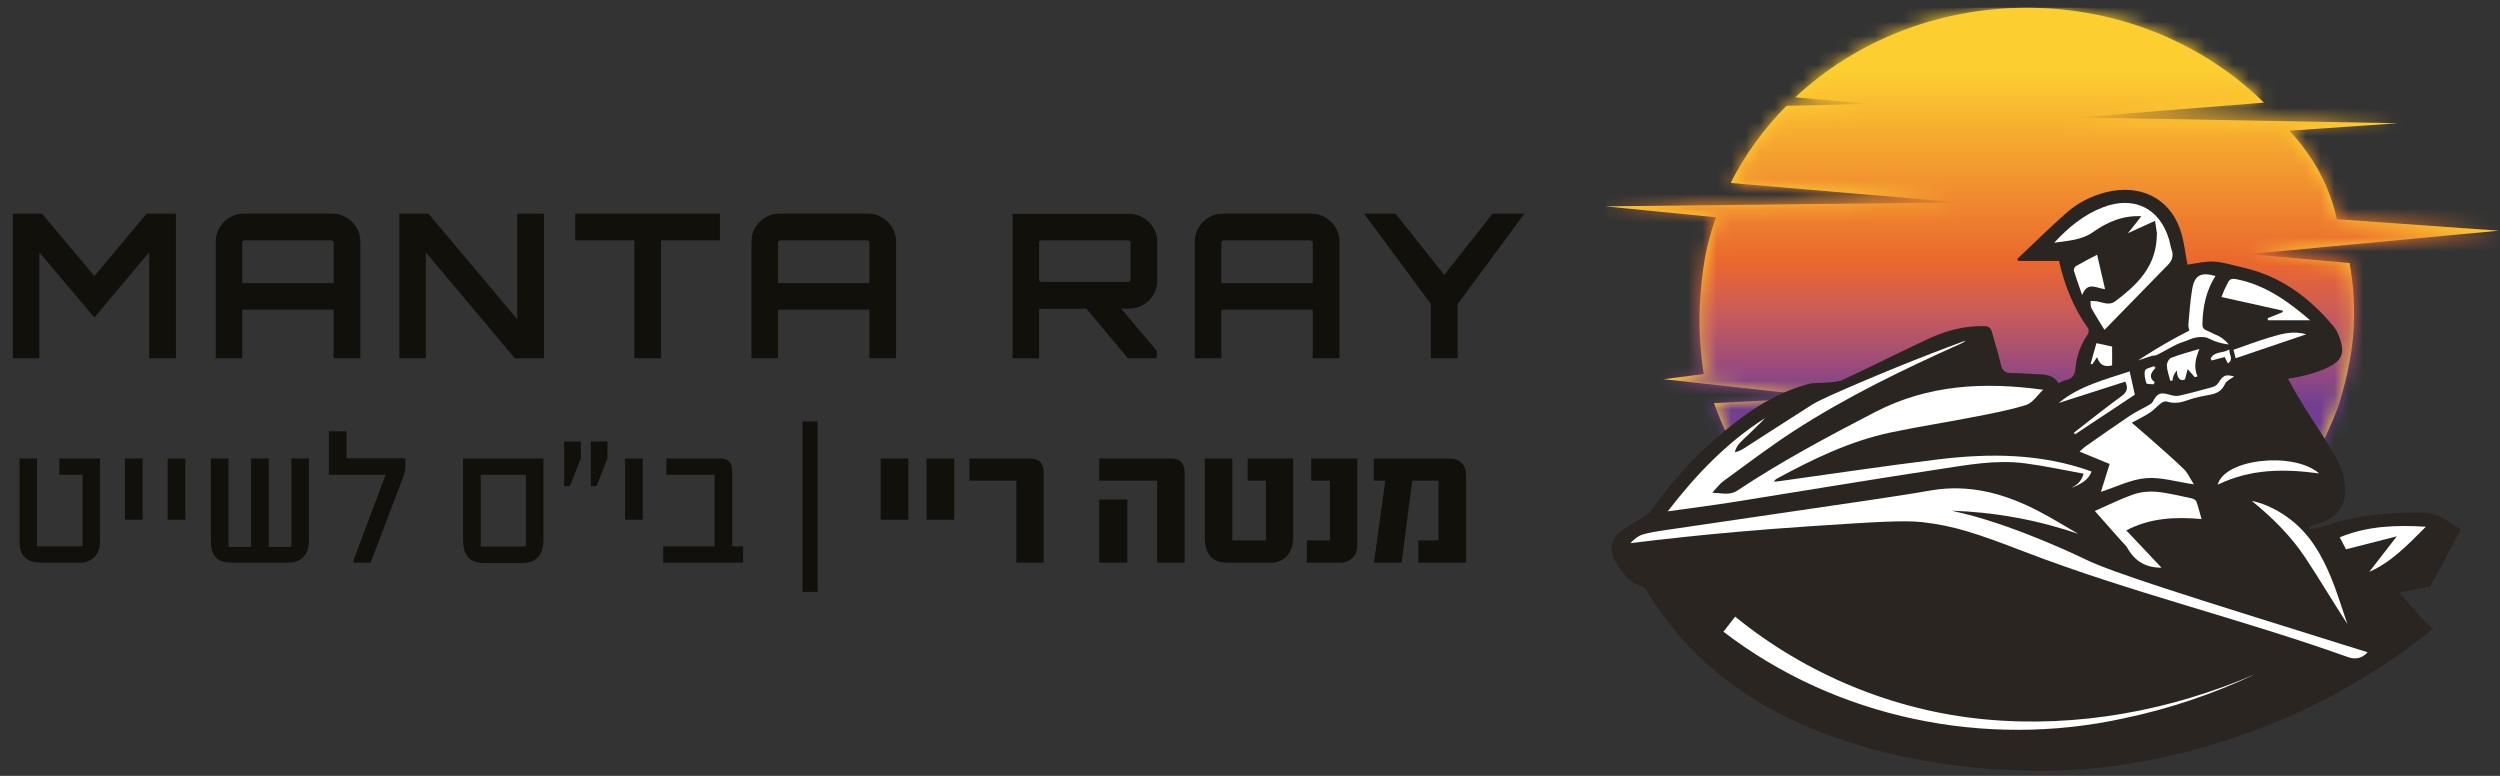 <?xml version="1.0" encoding="UTF-8"?>
<svg xmlns="http://www.w3.org/2000/svg" width="174" height="54" viewBox="0 0 174 54" fill="none">
  <rect x="0" y="0" width="174" height="54" fill="#333333" stroke="none"/>
  <g clip-path="url(#clip0_399_16768)">
    <mask id="mask0_399_16768" style="mask-type:luminance" maskUnits="userSpaceOnUse" x="-13" y="-15" width="202" height="84">
      <path d="M188.815 -14.185H-12.294V68.402H188.815V-14.185Z" fill="white"></path>
    </mask>
    <g mask="url(#mask0_399_16768)">
      <mask id="mask1_399_16768" style="mask-type:luminance" maskUnits="userSpaceOnUse" x="-13" y="-15" width="202" height="84">
        <path d="M188.815 -14.185H-12.294V68.402H188.815V-14.185Z" fill="white"></path>
      </mask>
      <g mask="url(#mask1_399_16768)">
        <path d="M118.575 26.028C118.32 24.36 118.269 22.913 118.29 21.776C118.29 21.776 118.337 19.253 118.82 17.202C119.019 16.358 119.243 15.653 119.431 15.125C116.865 14.871 114.299 14.617 111.734 14.363C119.925 14.271 128.116 14.179 136.307 14.087C131.022 13.637 125.738 13.187 120.453 12.736C121.451 10.761 122.767 8.952 124.338 7.367C126.263 7.317 128.187 7.266 130.112 7.216C128.39 7.07 126.667 6.923 124.945 6.776C129.068 2.924 134.77 0.54 141.069 0.54C147.565 0.54 153.425 3.076 157.575 7.143C153.257 7.485 148.938 7.829 144.62 8.171C152.042 8.307 159.465 8.443 166.888 8.578C164.372 8.751 161.855 8.923 159.339 9.095C160.388 10.217 161.586 11.839 162.302 13.996C162.446 14.43 162.559 14.851 162.647 15.256C166.405 15.523 170.163 15.79 173.921 16.057C168.128 16.599 162.335 17.141 156.542 17.683C158.873 17.892 161.204 18.1 163.535 18.309C163.791 19.784 163.846 20.965 163.846 21.776C163.846 21.817 163.846 22.365 163.813 22.931C163.69 25.028 163.135 27.06 162.725 28.341C162.718 28.36 162.71 28.38 162.703 28.4H162.702C161.96 30.338 160.628 33.224 158.256 36.217C156.085 38.954 152.318 43.707 145.907 45.037C141.198 46.014 137.201 44.7 135.544 44.155C134.958 43.962 132.223 43.036 129.149 40.847C126.287 38.81 124.386 36.573 123.229 34.981C123.112 34.841 123.006 34.712 122.911 34.594C122.152 33.65 121.56 32.749 121.103 31.966C121.018 31.821 120.807 31.455 120.552 30.962C120.116 30.117 119.681 29.148 119.293 28.057C121.928 27.921 124.563 27.786 127.197 27.651C123.393 27.232 119.589 26.812 115.785 26.393C116.715 26.272 117.645 26.15 118.575 26.028Z" fill="#FDCE30"></path>
      </g>
    </g>
    <mask id="mask2_399_16768" style="mask-type:luminance" maskUnits="userSpaceOnUse" x="-13" y="-15" width="202" height="84">
      <path d="M188.815 -14.185H-12.294V68.402H188.815V-14.185Z" fill="white"></path>
    </mask>
    <g mask="url(#mask2_399_16768)">
      <mask id="mask3_399_16768" style="mask-type:luminance" maskUnits="userSpaceOnUse" x="111" y="0" width="63" height="46">
        <path d="M124.944 6.777C126.667 6.923 128.389 7.07 130.112 7.216C128.187 7.267 126.262 7.317 124.338 7.367C122.766 8.952 121.45 10.761 120.452 12.736C125.737 13.187 131.022 13.637 136.307 14.087C128.116 14.179 119.924 14.271 111.733 14.363C114.299 14.617 116.864 14.871 119.43 15.125C119.243 15.654 119.018 16.359 118.82 17.203C118.336 19.253 118.29 21.776 118.29 21.776C118.269 22.913 118.32 24.36 118.574 26.028C117.644 26.15 116.714 26.271 115.784 26.393C119.588 26.812 123.392 27.232 127.197 27.65C124.562 27.786 121.927 27.921 119.292 28.057C119.68 29.148 120.115 30.117 120.552 30.962C120.806 31.455 121.017 31.821 121.102 31.966C121.559 32.749 122.151 33.65 122.91 34.594C123.005 34.712 123.111 34.842 123.228 34.981C124.385 36.573 126.286 38.81 129.149 40.847C132.222 43.036 134.958 43.962 135.543 44.155C137.201 44.7 141.197 46.014 145.907 45.037C152.317 43.707 156.085 38.954 158.255 36.217C160.627 33.225 161.959 30.338 162.701 28.4C162.702 28.4 162.702 28.4 162.703 28.4C162.709 28.38 162.717 28.361 162.724 28.341C163.134 27.06 163.689 25.029 163.812 22.931C163.845 22.365 163.846 21.817 163.846 21.776C163.845 20.965 163.79 19.784 163.534 18.309C161.203 18.101 158.872 17.892 156.541 17.683C162.334 17.141 168.127 16.599 173.92 16.058C170.162 15.79 166.404 15.523 162.646 15.256C162.558 14.851 162.445 14.43 162.301 13.995C161.585 11.838 160.387 10.217 159.338 9.095C161.855 8.923 164.371 8.751 166.887 8.578C159.464 8.443 152.042 8.307 144.619 8.171C148.938 7.829 153.256 7.485 157.574 7.143C153.424 3.075 147.564 0.54 141.068 0.54C134.769 0.54 129.068 2.924 124.944 6.777Z" fill="white"></path>
      </mask>
      <g mask="url(#mask3_399_16768)">
        <path d="M173.92 0.54H111.733V46.014H173.92V0.54Z" fill="url(#paint0_linear_399_16768)"></path>
      </g>
    </g>
    <mask id="mask4_399_16768" style="mask-type:luminance" maskUnits="userSpaceOnUse" x="-13" y="-15" width="202" height="84">
      <path d="M188.815 -14.185H-12.294V68.402H188.815V-14.185Z" fill="white"></path>
    </mask>
    <g mask="url(#mask4_399_16768)">
      <mask id="mask5_399_16768" style="mask-type:luminance" maskUnits="userSpaceOnUse" x="-13" y="-15" width="202" height="84">
        <path d="M188.815 -14.185H-12.294V68.402H188.815V-14.185Z" fill="white"></path>
      </mask>
      <g mask="url(#mask5_399_16768)">
        <path d="M166.986 41.248C167.781 41.089 168.479 40.95 169.169 40.812C169.187 40.771 169.204 40.73 169.225 40.69C169.908 39.41 170.59 38.131 171.273 36.851C170.415 36.306 169.712 35.685 168.595 35.676C166.236 35.656 163.934 35.842 161.7 36.64C161.395 36.749 161.058 36.77 160.736 36.831C160.722 36.776 160.709 36.721 160.696 36.666C160.804 36.623 160.908 36.565 161.02 36.54C163.018 36.105 163.591 34.782 163.009 32.814C162.812 32.146 162.407 31.529 162.038 30.925C161.137 29.45 160.724 28.939 159.946 27.608C159.638 27.082 159.4 26.642 159.25 26.356C159.762 26.282 161.152 26.052 162.18 25.493C162.534 25.301 162.816 25.083 162.948 24.74C163.028 24.53 163.043 24.286 162.978 23.998C162.877 23.544 162.697 23.055 162.404 22.705C160.744 20.715 158.742 19.219 156.158 18.634C155.471 18.478 154.786 18.249 154.092 18.208C153.463 18.171 152.822 18.345 152.246 18.418C152.086 17.62 152.014 16.734 151.724 15.927C150.943 13.754 148.923 12.797 146.576 13.38C145.525 13.642 144.585 14.137 143.786 14.845C142.626 15.875 141.521 16.966 140.392 18.032C140.419 18.074 140.445 18.116 140.472 18.159H143.308C143.692 19.873 144.324 21.444 145.332 22.854C145.397 22.944 145.375 23.169 145.306 23.271C144.826 23.971 144.537 24.745 144.461 25.58C144.418 26.052 144.287 26.361 143.786 26.45C143.629 26.478 143.485 26.578 143.275 26.673C142.914 26.064 142.294 26.057 141.673 26.038C141.127 26.021 140.58 25.957 140.035 25.967C139.582 25.975 139.359 25.825 139.257 25.36C139.091 24.601 138.837 23.862 138.638 23.109C138.557 22.806 138.409 22.706 138.083 22.698C136.689 22.666 135.389 23.029 134.149 23.612C132.172 24.541 130.216 25.517 128.238 26.445C127.946 26.582 127.584 26.584 127.252 26.619C126.766 26.67 126.257 26.616 125.795 26.744C123.288 27.433 121.242 28.921 119.326 30.607C117.652 32.078 116.169 33.724 114.903 35.564C114.767 35.763 114.516 35.889 114.306 36.028C113.759 36.39 113.145 36.675 112.667 37.11C112.089 37.636 112.028 38.394 112.424 39.07C112.878 39.844 113.386 40.584 114.332 40.85C114.44 40.88 114.54 41.008 114.604 41.114C117.799 46.389 122.535 49.614 128.299 51.527C133.139 53.133 138.101 53.724 143.179 53.629C145.584 53.584 151.494 53.12 158.412 50.25C163.263 48.238 166.902 45.729 169.329 43.783C169.029 43.488 168.728 43.193 168.428 42.898C167.961 42.364 167.504 41.84 166.986 41.248Z" fill="#2B2522"></path>
      </g>
      <mask id="mask6_399_16768" style="mask-type:luminance" maskUnits="userSpaceOnUse" x="-13" y="-15" width="202" height="84">
        <path d="M188.815 -14.185H-12.294V68.402H188.815V-14.185Z" fill="white"></path>
      </mask>
      <g mask="url(#mask6_399_16768)">
        <path d="M134.896 32.668C136.889 32.366 138.896 31.983 140.924 32.245C142.296 32.422 143.653 32.722 145.016 32.967C144.993 33.067 144.955 33.184 144.889 33.305C144.675 33.703 144.314 33.881 144.16 33.946C144.337 33.905 144.65 33.775 145.002 33.536C145.253 33.365 145.457 33.143 145.567 32.814C142.044 31.543 138.446 31.538 134.836 31.98C131.122 32.435 127.42 32.994 123.713 33.507C123.648 33.516 123.583 33.514 123.453 33.52C123.539 33.43 123.578 33.363 123.637 33.331C126.161 31.961 128.738 30.707 131.568 30.105C133.446 29.706 135.347 29.416 137.231 29.048C138.498 28.8 139.777 28.572 141.006 28.19C141.472 28.045 141.81 27.493 142.206 27.127C138.087 26.563 134.19 26.768 130.495 28.685C127.229 30.38 123.986 32.104 120.92 34.144C120.412 34.482 119.879 34.332 119.173 34.285C119.498 33.947 119.697 33.668 119.961 33.477C121.582 32.301 123.176 31.08 124.856 29.993C128.549 27.605 132.5 25.694 136.508 23.902C136.612 23.855 136.714 23.802 136.795 23.708C135.206 24.292 133.577 24.922 131.913 25.6C130.327 26.246 128.795 26.901 127.318 27.561C126.871 27.783 126.483 27.936 126.136 28.155C124.555 29.156 122.987 30.177 121.412 31.187C121.213 31.314 121.003 31.422 120.745 31.48C120.867 30.904 121.336 30.608 121.699 30.24C122.08 29.853 122.485 29.491 122.855 29.092C120.204 30.788 118.059 33.009 116.075 35.589C117.635 35.37 119.06 35.192 120.478 34.968C125.285 34.206 130.085 33.397 134.896 32.668Z" fill="white"></path>
      </g>
      <mask id="mask7_399_16768" style="mask-type:luminance" maskUnits="userSpaceOnUse" x="-13" y="-15" width="202" height="84">
        <path d="M188.815 -14.185H-12.294V68.402H188.815V-14.185Z" fill="white"></path>
      </mask>
      <g mask="url(#mask7_399_16768)">
        <path d="M153.226 36.126C153.096 35.669 153.004 35.275 152.862 34.899C152.824 34.795 152.646 34.705 152.518 34.679C151.708 34.511 150.9 34.305 150.08 34.228C149.557 34.179 148.983 34.24 148.488 34.412C147.587 34.725 146.729 35.157 145.798 35.564C146.438 36.286 147.037 36.962 147.635 37.639C147.789 37.812 147.973 37.97 148.084 38.168C148.601 39.082 149.387 39.521 150.44 39.51C149.632 38.655 148.813 37.789 147.988 36.915C149.629 36.051 151.366 35.959 153.226 36.126Z" fill="white"></path>
      </g>
      <mask id="mask8_399_16768" style="mask-type:luminance" maskUnits="userSpaceOnUse" x="-13" y="-15" width="202" height="84">
        <path d="M188.815 -14.185H-12.294V68.402H188.815V-14.185Z" fill="white"></path>
      </mask>
      <g mask="url(#mask8_399_16768)">
        <path d="M155.062 25.297C155.487 25.009 155.147 24.71 155.16 24.325C154.7 24.608 154.114 24.433 153.859 24.958C153.883 25.002 153.907 25.045 153.931 25.089C154.225 25.012 154.519 24.934 154.837 24.85C154.909 24.992 154.977 25.128 155.062 25.297Z" fill="white"></path>
      </g>
      <mask id="mask9_399_16768" style="mask-type:luminance" maskUnits="userSpaceOnUse" x="-13" y="-15" width="202" height="84">
        <path d="M188.815 -14.185H-12.294V68.402H188.815V-14.185Z" fill="white"></path>
      </mask>
      <g mask="url(#mask9_399_16768)">
        <path d="M151.113 24.903C150.959 24.962 150.8 25.262 150.81 25.442C150.83 25.8 150.966 26.151 151.054 26.506C151.105 26.5 151.156 26.493 151.207 26.487C151.209 26.432 151.215 26.372 151.229 26.308C151.285 26.054 151.431 25.88 151.524 25.787C151.49 26.136 151.639 26.404 151.829 26.449C151.863 26.458 151.951 26.471 152.075 26.402C152.161 26.075 152.211 25.889 152.263 25.692C152.442 25.895 152.599 26.073 152.756 26.251C152.82 26.234 152.883 26.217 152.946 26.199C152.655 25.526 152.818 24.925 153.081 24.282C152.422 24.483 151.754 24.657 151.113 24.903Z" fill="white"></path>
      </g>
      <mask id="mask10_399_16768" style="mask-type:luminance" maskUnits="userSpaceOnUse" x="-13" y="-15" width="202" height="84">
        <path d="M188.815 -14.185H-12.294V68.402H188.815V-14.185Z" fill="white"></path>
      </mask>
      <g mask="url(#mask10_399_16768)">
        <path d="M154.863 26.717C154.966 26.487 155.294 26.357 155.495 26.202C154.887 26.041 154.744 26.109 154.376 26.678C154.297 26.8 154.133 26.901 153.989 26.941C153.211 27.158 152.431 27.369 151.642 27.544C151.435 27.59 151.189 27.526 150.974 27.464C150.349 27.286 150.137 27.377 149.836 27.96C149.783 28.063 149.653 28.137 149.545 28.2C149.102 28.455 148.633 28.672 148.21 28.955C147.179 29.644 146.167 30.362 145.149 31.072C145.03 31.155 144.927 31.264 144.737 31.431C145.46 31.729 146.12 32.001 146.831 32.294C146.625 32.953 146.421 33.603 146.224 34.232C147.289 33.889 148.302 33.371 149.353 33.28C150.392 33.191 151.469 33.534 152.693 33.711C152.432 33.303 152.274 32.92 152.002 32.656C151.229 31.908 150.412 31.206 149.608 30.492C149.226 30.152 148.833 29.822 148.37 29.423C148.839 29.166 149.258 28.968 149.64 28.716C149.918 28.534 150.137 28.265 150.404 28.064C150.511 27.982 150.696 27.908 150.808 27.945C151.347 28.12 151.832 28.016 152.349 27.823C152.856 27.634 153.407 27.563 153.939 27.447C154.368 27.354 154.668 27.15 154.863 26.717Z" fill="white"></path>
      </g>
      <mask id="mask11_399_16768" style="mask-type:luminance" maskUnits="userSpaceOnUse" x="-13" y="-15" width="202" height="84">
        <path d="M188.815 -14.185H-12.294V68.402H188.815V-14.185Z" fill="white"></path>
      </mask>
      <g mask="url(#mask11_399_16768)">
        <path d="M149.916 25.485C149.698 25.583 149.335 25.64 149.294 25.787C149.218 26.057 149.302 26.39 149.39 26.676C149.41 26.744 149.71 26.726 149.88 26.748C149.911 26.701 149.942 26.653 149.972 26.605C149.499 26.243 149.727 25.92 150.027 25.602C149.99 25.563 149.953 25.524 149.916 25.485Z" fill="white"></path>
      </g>
      <mask id="mask12_399_16768" style="mask-type:luminance" maskUnits="userSpaceOnUse" x="-13" y="-15" width="202" height="84">
        <path d="M188.815 -14.185H-12.294V68.402H188.815V-14.185Z" fill="white"></path>
      </mask>
      <g mask="url(#mask12_399_16768)">
        <path d="M147.649 27.578C146.525 28.392 145.443 29.265 144.345 30.114C144.37 30.152 144.396 30.19 144.421 30.229C145.805 29.312 147.188 28.396 148.584 27.471C148.468 26.947 148.348 26.406 148.225 25.847C146.486 26.428 144.728 26.855 143.28 28.049C144.819 27.555 146.357 27.061 147.92 26.56C148.122 26.982 148.073 27.272 147.649 27.578Z" fill="white"></path>
      </g>
      <mask id="mask13_399_16768" style="mask-type:luminance" maskUnits="userSpaceOnUse" x="-13" y="-15" width="202" height="84">
        <path d="M188.815 -14.185H-12.294V68.402H188.815V-14.185Z" fill="white"></path>
      </mask>
      <g mask="url(#mask13_399_16768)">
        <path d="M147.003 25.427V24.119C146.633 24.039 146.303 23.969 145.912 23.885C145.779 24.358 145.643 24.843 145.507 25.327C145.546 25.335 145.584 25.343 145.623 25.351C145.723 25.206 145.823 25.061 145.963 24.857C146.137 25.427 146.498 25.565 147.003 25.427Z" fill="white"></path>
      </g>
      <mask id="mask14_399_16768" style="mask-type:luminance" maskUnits="userSpaceOnUse" x="-13" y="-15" width="202" height="84">
        <path d="M188.815 -14.185H-12.294V68.402H188.815V-14.185Z" fill="white"></path>
      </mask>
      <g mask="url(#mask14_399_16768)">
        <path d="M146.512 20.126C146.327 19.323 146.158 18.593 145.958 17.728C145.398 18.026 144.932 18.261 144.482 18.523C144.398 18.573 144.316 18.752 144.342 18.839C144.496 19.352 144.683 19.856 144.918 20.535C145.302 19.548 145.914 20.073 146.512 20.126Z" fill="white"></path>
      </g>
      <mask id="mask15_399_16768" style="mask-type:luminance" maskUnits="userSpaceOnUse" x="-13" y="-15" width="202" height="84">
        <path d="M188.815 -14.185H-12.294V68.402H188.815V-14.185Z" fill="white"></path>
      </mask>
      <g mask="url(#mask15_399_16768)">
        <path d="M149.04 15.05C148.736 15.434 148.463 15.778 148.106 16.229C148.777 15.923 149.334 15.669 149.993 15.369C150.037 15.659 150.08 15.948 150.124 16.238C150.113 16.44 150.109 16.574 150.098 16.708C149.944 18.678 148.663 19.889 147.211 20.978C146.812 21.276 146.384 21.054 145.968 20.977C145.814 20.948 145.654 20.959 145.497 20.951C145.518 21.121 145.492 21.316 145.568 21.456C145.829 21.933 146.125 22.39 146.472 22.959C147.987 21.407 149.451 19.912 150.91 18.412C151.196 18.117 151.293 17.773 151.141 17.366C151.061 17.15 151.038 16.914 150.973 16.692C150.327 14.487 148.523 13.599 146.366 14.428C145.026 14.943 143.949 15.832 142.973 16.895C143.91 16.752 144.865 16.726 145.697 16.14C146.667 15.457 147.735 14.983 149.04 15.05Z" fill="white"></path>
      </g>
      <mask id="mask16_399_16768" style="mask-type:luminance" maskUnits="userSpaceOnUse" x="-13" y="-15" width="202" height="84">
        <path d="M188.815 -14.185H-12.294V68.402H188.815V-14.185Z" fill="white"></path>
      </mask>
      <g mask="url(#mask16_399_16768)">
        <path d="M150.094 24.272C149.645 24.542 149.216 24.814 148.807 25.085C149.125 24.979 149.444 24.872 149.763 24.766C149.885 24.746 150.021 24.754 150.126 24.701C150.588 24.466 151.034 24.2 151.499 23.971C151.765 23.84 152.061 23.773 152.333 23.654C152.687 23.498 153.029 23.433 153.366 23.46C153.734 23.489 153.801 23.645 154.361 23.816C154.681 23.914 154.951 23.956 155.125 23.976C154.786 23.576 154.481 23.402 154.26 23.317C154.039 23.234 153.839 23.103 153.619 23.018C153.345 22.913 153.279 22.78 153.287 22.511C153.322 21.336 153.547 20.217 154.197 19.209C153.175 18.916 152.735 19.153 152.571 20.149C152.44 20.945 152.386 21.755 152.313 22.56C152.299 22.711 152.351 22.868 152.372 23.014C151.64 23.383 150.878 23.8 150.094 24.272Z" fill="white"></path>
      </g>
      <mask id="mask17_399_16768" style="mask-type:luminance" maskUnits="userSpaceOnUse" x="-13" y="-15" width="202" height="84">
        <path d="M188.815 -14.185H-12.294V68.402H188.815V-14.185Z" fill="white"></path>
      </mask>
      <g mask="url(#mask17_399_16768)">
        <path d="M158.863 21.731C158.519 21.868 158.175 22.006 157.831 22.144C157.838 22.192 157.845 22.241 157.852 22.29H160.788C159.263 20.986 157.676 19.831 155.655 19.432C155.366 19.375 155.175 19.408 155.054 19.689C154.989 19.841 154.9 19.983 154.832 20.133C154.764 20.281 154.709 20.436 154.614 20.672C156.063 20.995 157.48 21.31 158.897 21.626L158.863 21.731Z" fill="white"></path>
      </g>
      <mask id="mask18_399_16768" style="mask-type:luminance" maskUnits="userSpaceOnUse" x="-13" y="-15" width="202" height="84">
        <path d="M188.815 -14.185H-12.294V68.402H188.815V-14.185Z" fill="white"></path>
      </mask>
      <g mask="url(#mask18_399_16768)">
        <path d="M160.512 23.268C159.614 22.998 158.775 23.24 157.949 23.489C157.128 23.735 156.325 24.042 155.454 24.343C155.498 24.526 155.545 24.719 155.597 24.934C157.268 24.367 158.891 23.818 160.512 23.268Z" fill="white"></path>
      </g>
      <mask id="mask19_399_16768" style="mask-type:luminance" maskUnits="userSpaceOnUse" x="-13" y="-15" width="202" height="84">
        <path d="M188.815 -14.185H-12.294V68.402H188.815V-14.185Z" fill="white"></path>
      </mask>
      <g mask="url(#mask19_399_16768)">
        <path d="M154.353 33.734C156.647 32.619 158.98 32.623 161.413 32.95C159.657 31.418 154.835 31.915 154.353 33.734Z" fill="white"></path>
      </g>
      <mask id="mask20_399_16768" style="mask-type:luminance" maskUnits="userSpaceOnUse" x="-13" y="-15" width="202" height="84">
        <path d="M188.815 -14.185H-12.294V68.402H188.815V-14.185Z" fill="white"></path>
      </mask>
      <g mask="url(#mask20_399_16768)">
        <path d="M159.5 36.223C158.674 35.571 157.764 35.09 156.722 34.858C158.141 36.016 159.439 37.289 160.448 38.812C161.45 40.325 162.371 41.889 163.377 43.431C162.995 42.332 162.665 41.211 162.218 40.139C161.596 38.648 160.804 37.252 159.5 36.223Z" fill="white"></path>
      </g>
      <mask id="mask21_399_16768" style="mask-type:luminance" maskUnits="userSpaceOnUse" x="-13" y="-15" width="202" height="84">
        <path d="M188.815 -14.185H-12.294V68.402H188.815V-14.185Z" fill="white"></path>
      </mask>
      <g mask="url(#mask21_399_16768)">
        <path d="M162.848 37.396C163.007 37.703 163.154 37.986 163.282 38.231C164.504 37.919 165.66 37.624 166.817 37.329C166.179 38.153 165.541 38.977 164.903 39.801C166.46 39.112 167.591 37.906 168.841 36.661C166.739 36.531 164.777 36.605 162.848 37.396Z" fill="white"></path>
      </g>
      <mask id="mask22_399_16768" style="mask-type:luminance" maskUnits="userSpaceOnUse" x="-13" y="-15" width="202" height="84">
        <path d="M188.815 -14.185H-12.294V68.402H188.815V-14.185Z" fill="white"></path>
      </mask>
      <g mask="url(#mask22_399_16768)">
        <path d="M145.142 38.93C145.142 38.93 140.668 36.739 136.792 35.772C136.522 35.705 136.252 35.643 135.844 35.545C137.153 35.589 138.672 35.723 140.341 36.031C141.978 36.332 143.42 36.737 144.642 37.154C143.738 36.633 142.85 36.079 141.926 35.597C139.554 34.359 137.075 33.662 134.361 34.138C132.649 34.437 130.928 34.688 129.207 34.943C124.768 35.599 120.327 36.243 115.887 36.898C115.365 36.975 114.835 37.049 114.331 37.201C114.006 37.3 113.722 37.539 113.476 37.804C114.477 37.68 115.829 37.521 117.433 37.352C119.06 37.181 122.081 36.882 126.146 36.615C130.381 36.336 132.498 36.197 133.776 36.34C136.004 36.592 137.594 37.128 140.879 38.392C148.245 41.228 155.962 43.069 163.395 45.726C163.5 45.764 163.833 45.883 164.204 45.781C164.404 45.725 164.596 45.605 164.79 45.398C164.434 45.288 163.857 45.109 163.149 44.888C152.377 41.526 146.99 39.844 145.142 38.93Z" fill="white"></path>
      </g>
      <mask id="mask23_399_16768" style="mask-type:luminance" maskUnits="userSpaceOnUse" x="-13" y="-15" width="202" height="84">
        <path d="M188.815 -14.185H-12.294V68.402H188.815V-14.185Z" fill="white"></path>
      </mask>
      <g mask="url(#mask23_399_16768)">
        <path d="M138.16 50.068C131.82 49.473 125.696 46.934 120.767 42.92L119.952 43.966C127.798 49.999 138.18 52.109 147.802 50C150.975 49.338 154.061 48.299 156.977 46.915C151.081 49.46 144.557 50.673 138.16 50.068Z" fill="white"></path>
      </g>
      <mask id="mask24_399_16768" style="mask-type:luminance" maskUnits="userSpaceOnUse" x="-13" y="-15" width="202" height="84">
        <path d="M188.815 -14.185H-12.294V68.402H188.815V-14.185Z" fill="white"></path>
      </mask>
      <g mask="url(#mask24_399_16768)">
        <path d="M0.893 24.935V14.869H2.92L6.569 19.217L10.204 14.869H12.246V24.935H10.386V17.553L6.569 22.098L2.738 17.567V24.935H0.893Z" fill="#12100B"></path>
      </g>
      <mask id="mask25_399_16768" style="mask-type:luminance" maskUnits="userSpaceOnUse" x="-13" y="-15" width="202" height="84">
        <path d="M188.815 -14.185H-12.294V68.402H188.815V-14.185Z" fill="white"></path>
      </mask>
      <g mask="url(#mask25_399_16768)">
        <path d="M15.014 16.812C15.014 16.458 15.102 16.134 15.279 15.84C15.456 15.546 15.692 15.312 15.985 15.134C16.279 14.957 16.602 14.868 16.957 14.868H23.123C23.477 14.868 23.802 14.957 24.101 15.134C24.399 15.312 24.637 15.546 24.814 15.84C24.991 16.134 25.08 16.458 25.08 16.812V24.935H23.221V21.551H16.859V24.935H15.014V16.812ZM23.221 19.706V16.896C23.221 16.849 23.202 16.81 23.165 16.777C23.127 16.744 23.085 16.728 23.038 16.728H17.026C16.98 16.728 16.94 16.744 16.908 16.777C16.875 16.81 16.859 16.849 16.859 16.896V19.706H23.221Z" fill="#12100B"></path>
      </g>
      <mask id="mask26_399_16768" style="mask-type:luminance" maskUnits="userSpaceOnUse" x="-13" y="-15" width="202" height="84">
        <path d="M188.815 -14.185H-12.294V68.402H188.815V-14.185Z" fill="white"></path>
      </mask>
      <g mask="url(#mask26_399_16768)">
        <path d="M27.793 24.935V14.869H29.82L36 22.223V14.869H37.86V24.935H35.832L29.638 17.567V24.935H27.793Z" fill="#12100B"></path>
      </g>
      <mask id="mask27_399_16768" style="mask-type:luminance" maskUnits="userSpaceOnUse" x="-13" y="-15" width="202" height="84">
        <path d="M188.815 -14.185H-12.294V68.402H188.815V-14.185Z" fill="white"></path>
      </mask>
      <g mask="url(#mask27_399_16768)">
        <path d="M44.151 24.935V16.729H40.041V14.869H50.107V16.729H46.011V24.935H44.151Z" fill="#12100B"></path>
      </g>
      <mask id="mask28_399_16768" style="mask-type:luminance" maskUnits="userSpaceOnUse" x="-13" y="-15" width="202" height="84">
        <path d="M188.815 -14.185H-12.294V68.402H188.815V-14.185Z" fill="white"></path>
      </mask>
      <g mask="url(#mask28_399_16768)">
        <path d="M52.302 16.812C52.302 16.458 52.39 16.134 52.568 15.84C52.744 15.546 52.98 15.312 53.273 15.134C53.567 14.957 53.891 14.868 54.245 14.868H60.411C60.765 14.868 61.091 14.957 61.389 15.134C61.688 15.312 61.925 15.546 62.102 15.84C62.279 16.134 62.368 16.458 62.368 16.812V24.935H60.509V21.551H54.147V24.935H52.302V16.812ZM60.509 19.706V16.896C60.509 16.849 60.49 16.81 60.453 16.777C60.416 16.744 60.373 16.728 60.327 16.728H54.315C54.268 16.728 54.229 16.744 54.196 16.777C54.163 16.81 54.147 16.849 54.147 16.896V19.706H60.509Z" fill="#12100B"></path>
      </g>
      <mask id="mask29_399_16768" style="mask-type:luminance" maskUnits="userSpaceOnUse" x="-13" y="-15" width="202" height="84">
        <path d="M188.815 -14.185H-12.294V68.402H188.815V-14.185Z" fill="white"></path>
      </mask>
      <g mask="url(#mask29_399_16768)">
        <path d="M70.478 24.935V14.883H78.587C78.941 14.883 79.267 14.972 79.565 15.148C79.864 15.326 80.101 15.561 80.279 15.854C80.456 16.148 80.544 16.472 80.544 16.826V19.539C80.544 19.893 80.456 20.219 80.279 20.517C80.101 20.816 79.864 21.051 79.565 21.223C79.267 21.396 78.941 21.482 78.587 21.482L72.323 21.496V24.935H70.478ZM72.491 19.622H78.503C78.55 19.622 78.591 19.608 78.629 19.58C78.666 19.552 78.685 19.515 78.685 19.468V16.896C78.685 16.849 78.666 16.809 78.629 16.777C78.591 16.744 78.55 16.728 78.503 16.728H72.491C72.445 16.728 72.405 16.744 72.372 16.777C72.34 16.809 72.323 16.849 72.323 16.896V19.468C72.323 19.515 72.34 19.552 72.372 19.58C72.405 19.608 72.445 19.622 72.491 19.622ZM78.503 24.935L75.469 21.314H77.888L80.516 24.418V24.935H78.503Z" fill="#12100B"></path>
      </g>
      <mask id="mask30_399_16768" style="mask-type:luminance" maskUnits="userSpaceOnUse" x="-13" y="-15" width="202" height="84">
        <path d="M188.815 -14.185H-12.294V68.402H188.815V-14.185Z" fill="white"></path>
      </mask>
      <g mask="url(#mask30_399_16768)">
        <path d="M83.159 16.812C83.159 16.458 83.248 16.134 83.425 15.84C83.602 15.546 83.837 15.312 84.131 15.134C84.424 14.957 84.748 14.868 85.103 14.868H91.268C91.622 14.868 91.948 14.957 92.247 15.134C92.545 15.312 92.783 15.546 92.96 15.84C93.137 16.134 93.226 16.458 93.226 16.812V24.935H91.366V21.551H85.005V24.935H83.159V16.812ZM91.366 19.706V16.896C91.366 16.849 91.347 16.81 91.31 16.777C91.273 16.744 91.231 16.728 91.184 16.728H85.172C85.126 16.728 85.086 16.744 85.053 16.777C85.021 16.81 85.005 16.849 85.005 16.896V19.706H91.366Z" fill="#12100B"></path>
      </g>
      <mask id="mask31_399_16768" style="mask-type:luminance" maskUnits="userSpaceOnUse" x="-13" y="-15" width="202" height="84">
        <path d="M188.815 -14.185H-12.294V68.402H188.815V-14.185Z" fill="white"></path>
      </mask>
      <g mask="url(#mask31_399_16768)">
        <path d="M99.587 24.935V21.16L94.945 14.869H97.126L100.524 19.133L103.879 14.869H106.102L101.447 21.175V24.935H99.587Z" fill="#12100B"></path>
      </g>
      <mask id="mask32_399_16768" style="mask-type:luminance" maskUnits="userSpaceOnUse" x="-13" y="-15" width="202" height="84">
        <path d="M188.815 -14.185H-12.294V68.402H188.815V-14.185Z" fill="white"></path>
      </mask>
      <g mask="url(#mask32_399_16768)">
        <path d="M6.959 37.722C6.959 38.191 6.814 38.556 6.526 38.817C6.274 39.047 5.961 39.162 5.587 39.162H2.882C1.868 39.162 1.361 38.691 1.361 37.749V31.908H2.578V38.027H5.749V33.044H4.133V31.908H6.959V37.722Z" fill="#12100B"></path>
      </g>
      <mask id="mask33_399_16768" style="mask-type:luminance" maskUnits="userSpaceOnUse" x="-13" y="-15" width="202" height="84">
        <path d="M188.815 -14.185H-12.294V68.402H188.815V-14.185Z" fill="white"></path>
      </mask>
      <g mask="url(#mask33_399_16768)">
        <path d="M9.927 31.908H8.696V36.174H9.927V31.908Z" fill="#12100B"></path>
      </g>
      <mask id="mask34_399_16768" style="mask-type:luminance" maskUnits="userSpaceOnUse" x="-13" y="-15" width="202" height="84">
        <path d="M188.815 -14.185H-12.294V68.402H188.815V-14.185Z" fill="white"></path>
      </mask>
      <g mask="url(#mask34_399_16768)">
        <path d="M12.901 31.908H11.671V36.174H12.901V31.908Z" fill="#12100B"></path>
      </g>
      <mask id="mask35_399_16768" style="mask-type:luminance" maskUnits="userSpaceOnUse" x="-13" y="-15" width="202" height="84">
        <path d="M188.815 -14.185H-12.294V68.402H188.815V-14.185Z" fill="white"></path>
      </mask>
      <g mask="url(#mask35_399_16768)">
        <path d="M21.5 37.587C21.5 38.637 20.998 39.162 19.993 39.162H16.167C15.603 39.162 15.207 39.025 14.977 38.749C14.774 38.516 14.673 38.137 14.673 37.614V31.908H15.903V38.067H17.471V31.908H18.702V38.067H20.284V31.908H21.5V37.587Z" fill="#12100B"></path>
      </g>
      <mask id="mask36_399_16768" style="mask-type:luminance" maskUnits="userSpaceOnUse" x="-13" y="-15" width="202" height="84">
        <path d="M188.815 -14.185H-12.294V68.402H188.815V-14.185Z" fill="white"></path>
      </mask>
      <g mask="url(#mask36_399_16768)">
        <path d="M28.214 32.449C28.214 32.67 28.173 32.895 28.092 33.125L25.794 39.162H24.604V38.993L26.841 33.044H22.887V30.022H24.117V31.895H28.214V32.449Z" fill="#12100B"></path>
      </g>
      <mask id="mask37_399_16768" style="mask-type:luminance" maskUnits="userSpaceOnUse" x="-13" y="-15" width="202" height="84">
        <path d="M188.815 -14.185H-12.294V68.402H188.815V-14.185Z" fill="white"></path>
      </mask>
      <g mask="url(#mask37_399_16768)">
        <path d="M37.826 37.539C37.826 38.639 37.321 39.189 36.312 39.189H33.736C33.204 39.189 32.82 39.057 32.584 38.794C32.347 38.53 32.228 38.112 32.228 37.539V31.908H37.826V37.539ZM36.602 33.044H33.459V38.04H36.602V33.044Z" fill="#12100B"></path>
      </g>
      <mask id="mask38_399_16768" style="mask-type:luminance" maskUnits="userSpaceOnUse" x="-13" y="-15" width="202" height="84">
        <path d="M188.815 -14.185H-12.294V68.402H188.815V-14.185Z" fill="white"></path>
      </mask>
      <g mask="url(#mask38_399_16768)">
        <path d="M40.428 31.895L39.665 33.835H39.266V30.732H40.428V31.895ZM42.281 31.895L41.523 33.835H41.118V30.732H42.281V31.895Z" fill="#12100B"></path>
      </g>
      <mask id="mask39_399_16768" style="mask-type:luminance" maskUnits="userSpaceOnUse" x="-13" y="-15" width="202" height="84">
        <path d="M188.815 -14.185H-12.294V68.402H188.815V-14.185Z" fill="white"></path>
      </mask>
      <g mask="url(#mask39_399_16768)">
        <path d="M44.735 31.908H43.505V36.174H44.735V31.908Z" fill="#12100B"></path>
      </g>
      <mask id="mask40_399_16768" style="mask-type:luminance" maskUnits="userSpaceOnUse" x="-13" y="-15" width="202" height="84">
        <path d="M188.815 -14.185H-12.294V68.402H188.815V-14.185Z" fill="white"></path>
      </mask>
      <g mask="url(#mask40_399_16768)">
        <path d="M51.719 39.162H46.155V38.026H49.738V33.044H46.379V31.908H50.144C50.689 31.908 50.962 32.203 50.962 32.794V38.026H51.719V39.162Z" fill="#12100B"></path>
      </g>
      <mask id="mask41_399_16768" style="mask-type:luminance" maskUnits="userSpaceOnUse" x="-13" y="-15" width="202" height="84">
        <path d="M188.815 -14.185H-12.294V68.402H188.815V-14.185Z" fill="white"></path>
      </mask>
      <g mask="url(#mask41_399_16768)">
        <path d="M56.898 29.333H55.856V41.197H56.898V29.333Z" fill="#12100B"></path>
      </g>
      <mask id="mask42_399_16768" style="mask-type:luminance" maskUnits="userSpaceOnUse" x="-13" y="-15" width="202" height="84">
        <path d="M188.815 -14.185H-12.294V68.402H188.815V-14.185Z" fill="white"></path>
      </mask>
      <g mask="url(#mask42_399_16768)">
        <path d="M63.218 31.908H61.292V36.174H63.218V31.908Z" fill="#12100B"></path>
      </g>
      <mask id="mask43_399_16768" style="mask-type:luminance" maskUnits="userSpaceOnUse" x="-13" y="-15" width="202" height="84">
        <path d="M188.815 -14.185H-12.294V68.402H188.815V-14.185Z" fill="white"></path>
      </mask>
      <g mask="url(#mask43_399_16768)">
        <path d="M66.415 31.908H64.489V36.174H66.415V31.908Z" fill="#12100B"></path>
      </g>
      <mask id="mask44_399_16768" style="mask-type:luminance" maskUnits="userSpaceOnUse" x="-13" y="-15" width="202" height="84">
        <path d="M188.815 -14.185H-12.294V68.402H188.815V-14.185Z" fill="white"></path>
      </mask>
      <g mask="url(#mask44_399_16768)">
        <path d="M72.642 39.162H70.737V33.456H67.471V31.908H71.689C72.325 31.908 72.642 32.248 72.642 32.929V39.162Z" fill="#12100B"></path>
      </g>
      <mask id="mask45_399_16768" style="mask-type:luminance" maskUnits="userSpaceOnUse" x="-13" y="-15" width="202" height="84">
        <path d="M188.815 -14.185H-12.294V68.402H188.815V-14.185Z" fill="white"></path>
      </mask>
      <g mask="url(#mask45_399_16768)">
        <path d="M82.452 39.162H80.538V33.456H76.509V31.908H81.498C82.133 31.908 82.452 32.249 82.452 32.929V39.162ZM78.463 39.162H76.509V34.761H78.463V39.162Z" fill="#12100B"></path>
      </g>
      <mask id="mask46_399_16768" style="mask-type:luminance" maskUnits="userSpaceOnUse" x="-13" y="-15" width="202" height="84">
        <path d="M188.815 -14.185H-12.294V68.402H188.815V-14.185Z" fill="white"></path>
      </mask>
      <g mask="url(#mask46_399_16768)">
        <path d="M90.008 37.445C90.008 37.954 89.865 38.367 89.579 38.686C89.293 39.003 88.934 39.162 88.501 39.162H85.425C84.379 39.162 83.856 38.59 83.856 37.445V31.908H85.769V37.614H88.109V33.456H86.838V31.908H90.008V37.445Z" fill="#12100B"></path>
      </g>
      <mask id="mask47_399_16768" style="mask-type:luminance" maskUnits="userSpaceOnUse" x="-13" y="-15" width="202" height="84">
        <path d="M188.815 -14.185H-12.294V68.402H188.815V-14.185Z" fill="white"></path>
      </mask>
      <g mask="url(#mask47_399_16768)">
        <path d="M94.471 37.918C94.471 38.297 94.36 38.598 94.139 38.824C93.918 39.049 93.618 39.162 93.24 39.162H90.955V37.614H92.564V33.456H91.26V31.908H94.471V37.918Z" fill="#12100B"></path>
      </g>
      <mask id="mask48_399_16768" style="mask-type:luminance" maskUnits="userSpaceOnUse" x="-13" y="-15" width="202" height="84">
        <path d="M188.815 -14.185H-12.294V68.402H188.815V-14.185Z" fill="white"></path>
      </mask>
      <g mask="url(#mask48_399_16768)">
        <path d="M102.042 39.162H98.716V37.614H100.116V33.456H98.29L97.554 39.162H95.633V39.121L96.417 33.456H95.62V31.908H100.798C101.627 31.908 102.042 32.323 102.042 33.152V39.162Z" fill="#12100B"></path>
      </g>
    </g>
  </g>
  <defs>
    <linearGradient id="paint0_linear_399_16768" x1="142.826" y1="33.828" x2="142.826" y2="-11.02" gradientUnits="userSpaceOnUse">
      <stop stop-color="#713E91"></stop>
      <stop offset="0.124" stop-color="#713E91"></stop>
      <stop offset="0.174" stop-color="#934981"></stop>
      <stop offset="0.258" stop-color="#C4595E"></stop>
      <stop offset="0.318" stop-color="#E0633E"></stop>
      <stop offset="0.346" stop-color="#EA672E"></stop>
      <stop offset="0.645" stop-color="#FCCE30"></stop>
      <stop offset="0.986" stop-color="#FCCE30"></stop>
      <stop offset="1" stop-color="#FCCE30"></stop>
    </linearGradient>
    <clipPath id="clip0_399_16768">
      <rect width="174" height="54" fill="white"></rect>
    </clipPath>
  </defs>
</svg>
